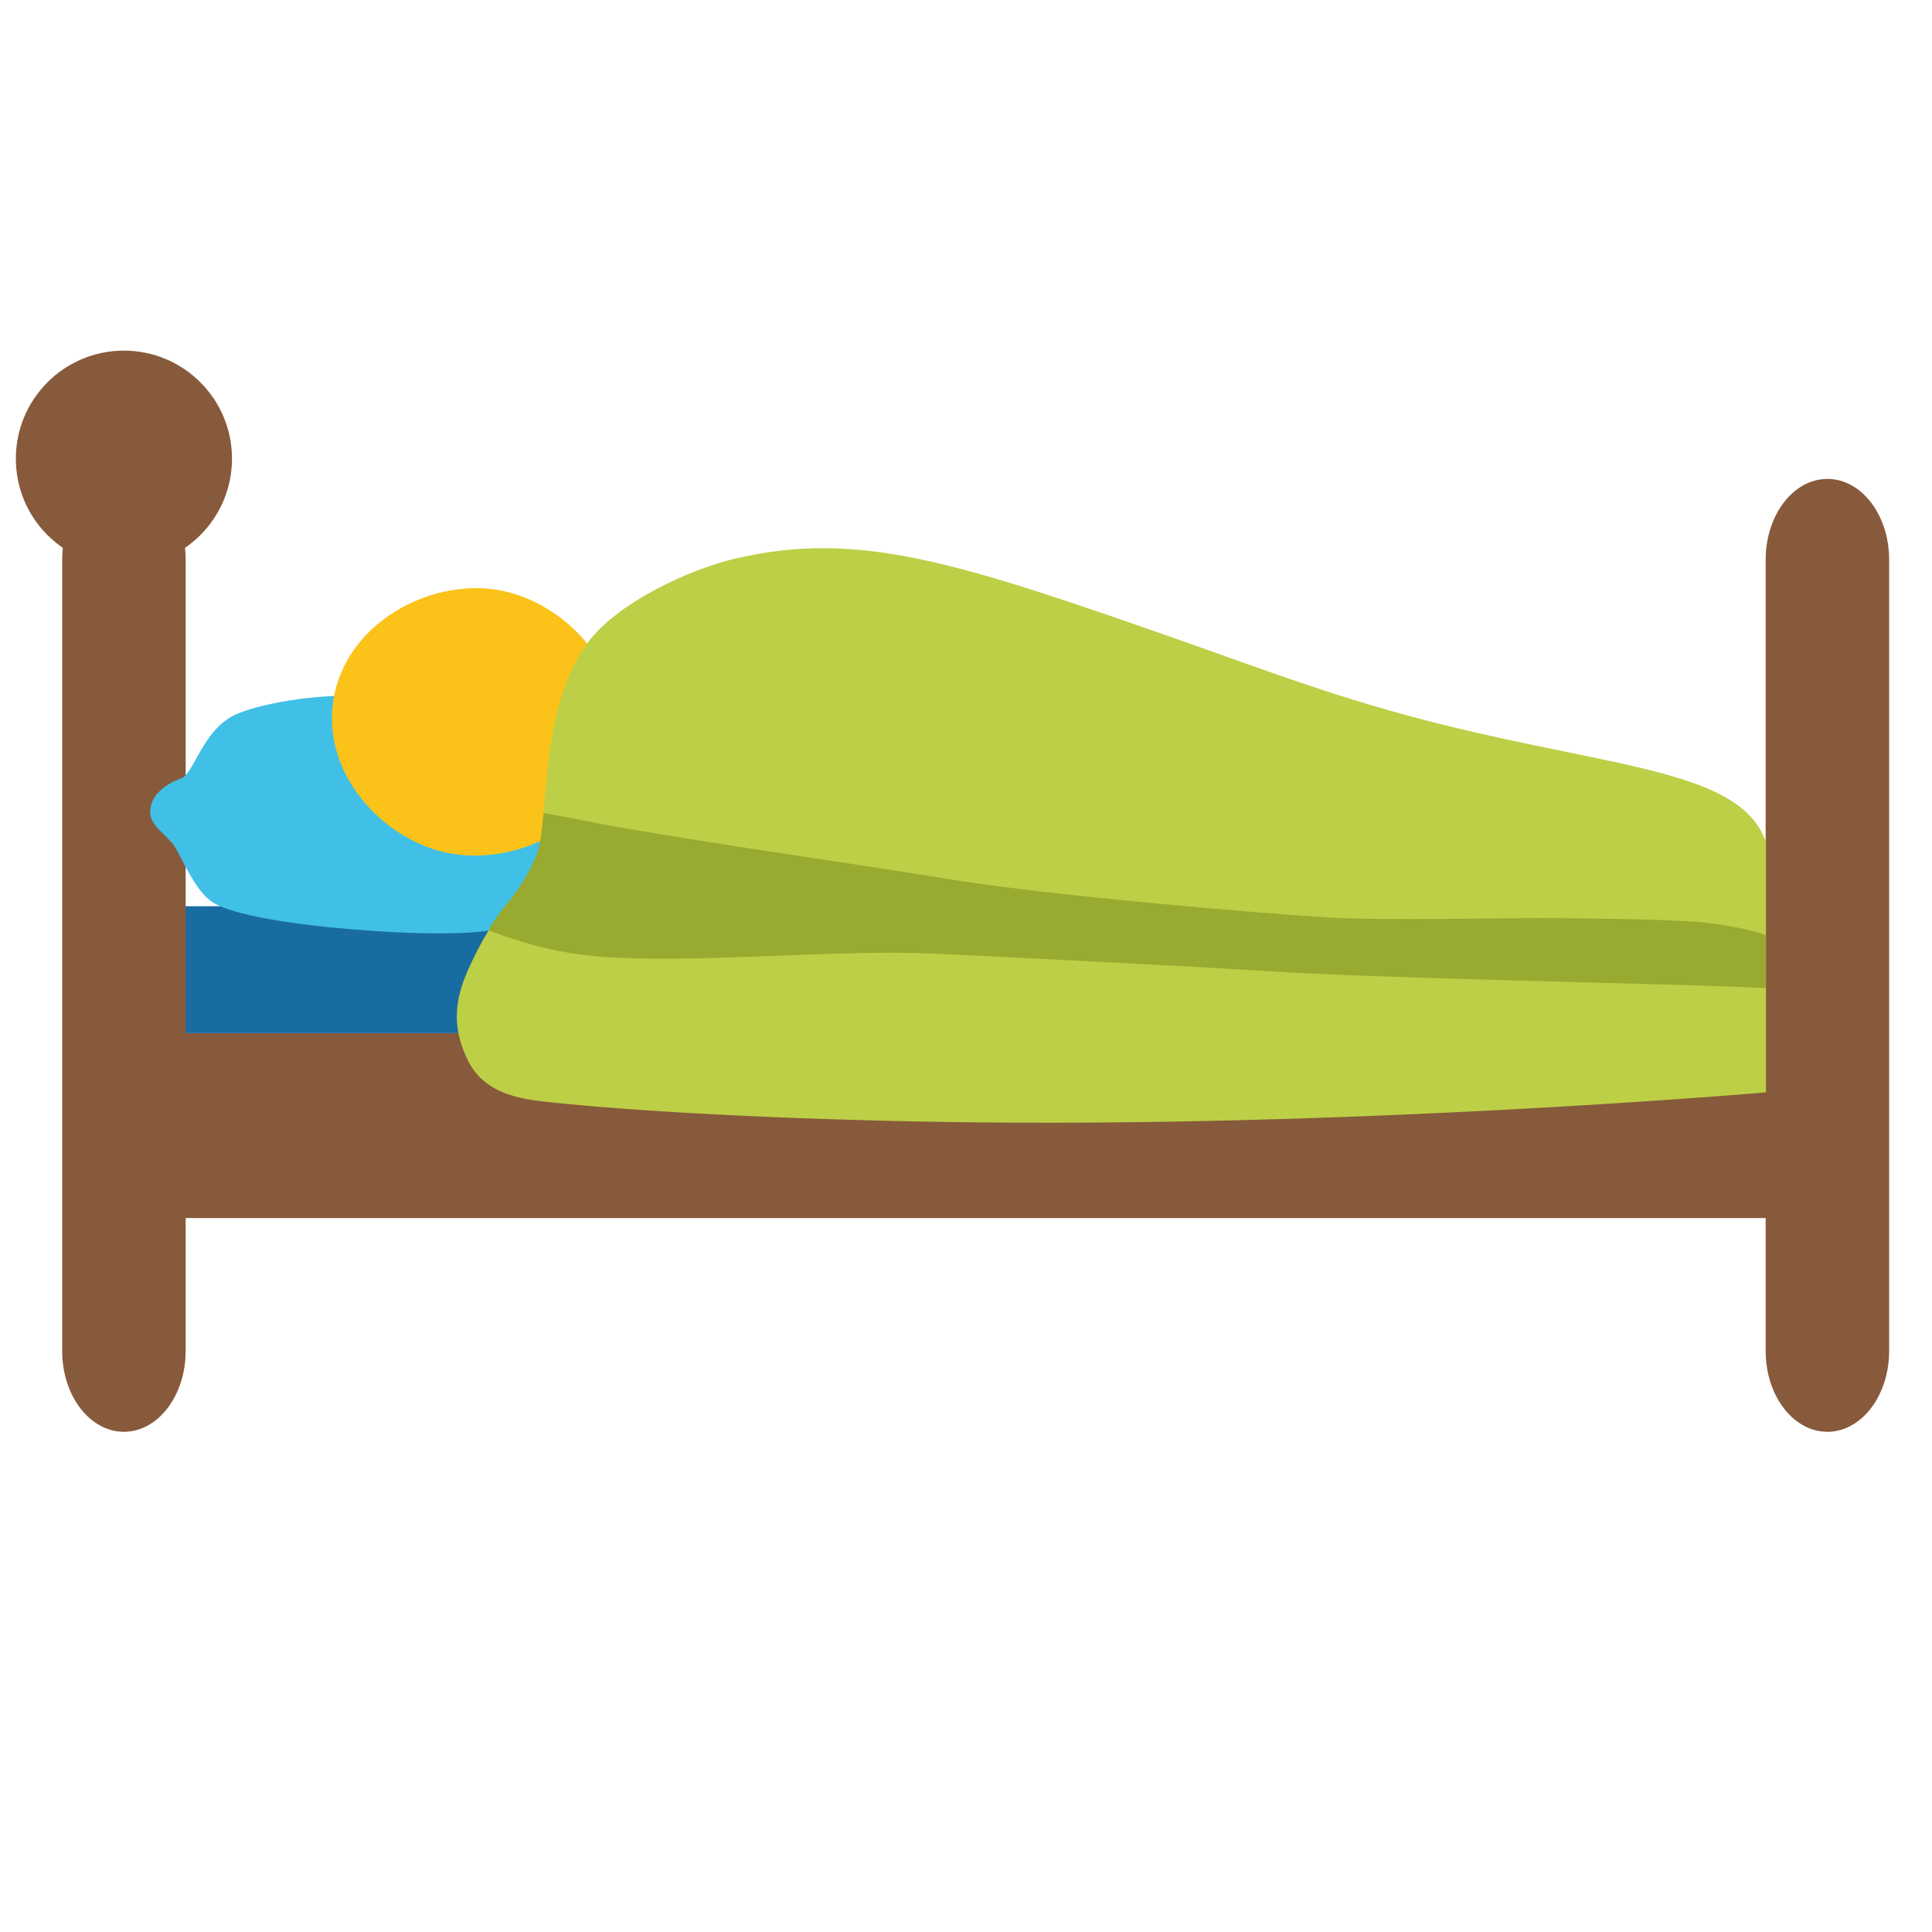 <svg width="128" height="128" xmlns="http://www.w3.org/2000/svg"><path fill="#875a3b" d="M6.1 68.45h117.48V80.7H6.1z"/><path fill="#196ca2" d="M6.1 60.04h117.48v8.41H6.1z"/><path d="M12.3 89.51c0 2.95-1.83 5.35-4.09 5.35s-4.09-2.39-4.09-5.35V37.08c0-2.95 1.83-5.35 4.09-5.35s4.09 2.39 4.09 5.35v52.43z" fill="#875a3b"/><circle cx="8.21" cy="30.39" r="7.16" fill="#875a3b"/><path d="M125.16 89.51c0 2.95-1.83 5.35-4.09 5.35s-4.09-2.39-4.09-5.35V37.08c0-2.95 1.83-5.35 4.09-5.35s4.09 2.39 4.09 5.35v52.43z" fill="#875a3b"/><path d="M36.96 53.61c-.8-.45-.88-3.39-2.86-4.75-1.42-.97-5.34-2.42-9.41-2.72-3.76-.27-7.66.54-9.1 1.21-2.18 1.02-2.73 3.91-3.59 4.22-1.12.41-1.99 1.13-2.05 2.13-.04.84.63 1.27 1.4 2.09.57.59 1.42 3.16 2.77 4.01 1.33.83 5.17 1.44 9.31 1.78 4.17.34 8.63.41 10.09-.2 1.47-.62 2.73-3.01 3.39-3.51.9-.68 1.63-.99 1.72-1.83.12-1-.63-1.85-1.67-2.43z" fill="#40c0e7"/><path d="M40.85 49.69c-1.01 5.1-6.88 7.85-11.46 6.76-4.11-.97-8.08-5.23-7.3-10.09.81-5.04 6.28-7.97 10.75-7.3 4.71.72 9.02 5.55 8.01 10.63z" fill="#fbc21a"/><path d="M35.51 57.23c-.65 1.61-2.06 2.81-2.06 2.81-1.05 1.34-2.22 3.54-2.74 4.96-.84 2.32-.35 3.94.31 5.29 1.17 2.37 3.92 2.57 5.56 2.75 5.64.6 15.29 1.12 25.87 1.29 27.03.44 54.55-1.96 54.55-1.96V55.79c-1.62-4.71-9.78-4.89-21.46-7.79-6.78-1.69-11.33-3.47-17.71-5.71-14.58-5.11-21.01-7.16-29.08-5.29-3.12.72-7.82 2.94-9.75 5.5-3.46 4.58-2.57 12.43-3.49 14.73z" fill="#bdcf46"/><path d="M117 61.97c-1.35-.55-3.97-.85-4.5-.89-2.21-.15-4.6-.2-9.17-.25-3.51-.04-11.4.19-15.4-.05s-17.94-1.38-25.04-2.53c-7.02-1.14-14.06-2.11-21.07-3.3-2.22-.38-4.14-.8-5.81-1.09-.1 1.08-.21 2.07-.42 2.65-.14.39-.32.77-.5 1.11-.57 1.11-1.26 1.95-1.26 1.95-.68.8-1.15 1.5-1.46 2.07 4.08 1.52 6.51 1.78 10.01 1.86 5.81.14 14.01-.6 19.81-.31 22.36 1.09 20.96 1.17 26.73 1.4 11.26.43 23.08.62 28.08.87-.01-1.71-.02-1.9 0-3.49z" fill="#98aa30"/></svg>